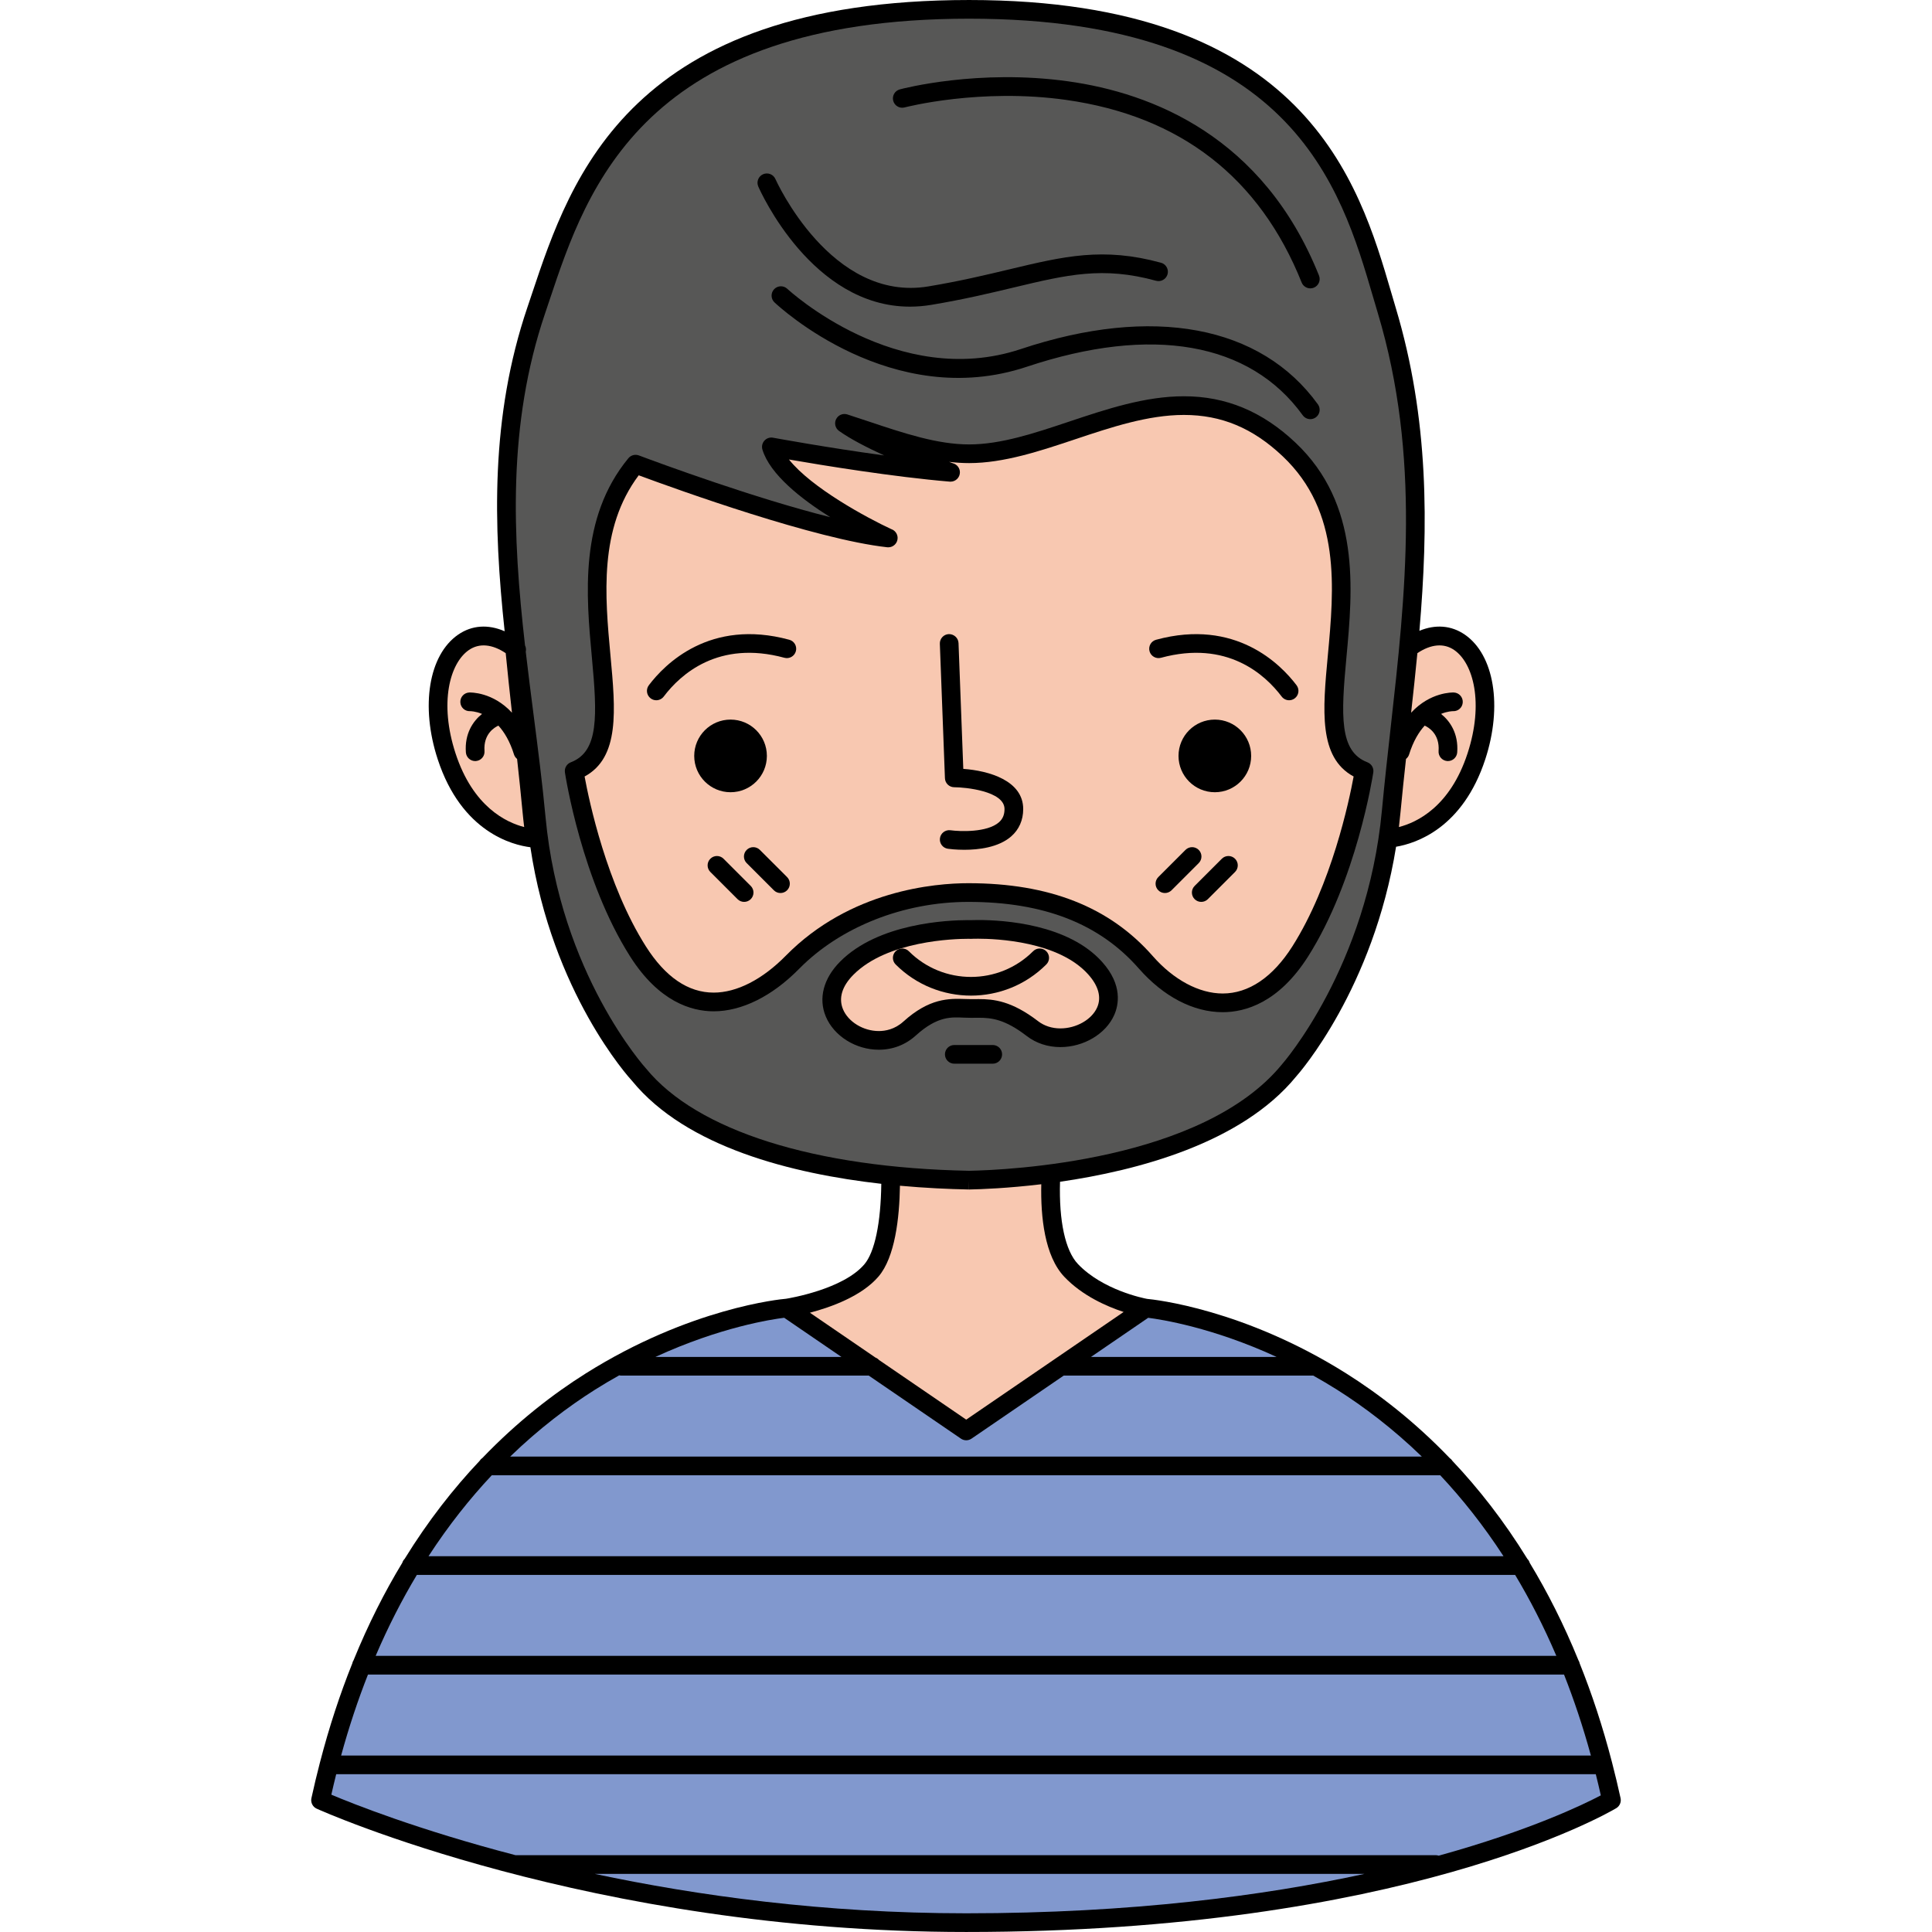 <svg id="Capa_1" height="512" viewBox="0 0 425.2 425.2" width="512" xmlns="http://www.w3.org/2000/svg"><g><path d="m356.662 395.752c-.568-2.621-1.188-5.164-1.83-7.662-.018-.113-.047-.225-.084-.33-2.027-7.812-4.414-15.013-7.078-21.652-.049-.265-.15-.512-.291-.73-3.223-7.921-6.841-15.033-10.708-21.415-.101-.338-.278-.639-.524-.878-5.177-8.408-10.783-15.523-16.473-21.543-.157-.249-.362-.468-.608-.632-7.753-8.083-15.638-14.146-22.786-18.644-22.508-14.16-42.162-16.252-43.84-16.407-.763-.144-9.741-1.93-15.206-7.67-2.782-2.921-4.197-9.476-3.94-18.103 17.044-2.468 39.938-8.479 51.95-23.148.742-.831 16.973-19.342 22.008-50.584 4.388-.738 14.676-4.087 19.639-19.266 3.82-11.683 1.965-22.957-4.512-27.418-2.971-2.044-6.463-2.304-9.992-.841 1.969-22.94 2.155-46.55-5.216-71.11-.326-1.091-.657-2.226-.999-3.391-7.038-24.058-18.812-64.326-92.886-64.326-74.621 0-87.622 38.932-96.227 64.695-.337 1.007-.665 1.992-.991 2.953-8.165 24.096-7.49 47.955-5.002 71.281-3.609-1.573-7.191-1.354-10.228.738-6.478 4.461-8.333 15.735-4.51 27.418 5.275 16.139 16.579 18.903 20.4 19.377 4.799 32.047 21.706 50.701 22.394 51.439 11.937 14.577 35.146 20.401 54.835 22.633-.104 8.63-1.447 15.052-3.739 17.735-4.679 5.476-16.428 7.44-17.304 7.577-.018.003-.034 0-.053 0-.843.071-20.902 1.923-43.939 16.416-7.148 4.497-15.033 10.561-22.785 18.644-.249.164-.454.383-.611.636-5.691 6.019-11.296 13.135-16.475 21.542-.24.238-.417.535-.518.868-3.869 6.381-7.486 13.497-10.711 21.422-.142.219-.241.466-.292.73-2.673 6.66-5.065 13.889-7.096 21.726-.024.075-.046.15-.06.23-.646 2.507-1.267 5.057-1.836 7.688-.203.943.275 1.904 1.153 2.306.594.271 60.21 27.141 142.955 27.141 96.194 0 141.187-26.131 143.058-27.243.757-.452 1.144-1.337.958-2.202z"/><path d="m320.047 143.058c4.207 2.897 6.567 11.644 2.933 22.752-3.842 11.754-11.149 15.195-15.104 16.209.132-1.078.25-2.174.354-3.283.362-3.881.781-7.806 1.208-11.709.305-.246.554-.574.677-.975.913-2.929 2.15-4.948 3.436-6.356.813.365 3.334 1.806 3.056 5.593-.082 1.133.769 2.119 1.9 2.203.051.003.103.005.153.005 1.066 0 1.969-.825 2.047-1.905.307-4.166-1.6-6.914-3.558-8.473 1.447-.595 2.532-.605 2.648-.604 1.155.045 2.078-.836 2.13-1.96.051-1.137-.827-2.099-1.962-2.149-.284-.009-5.184-.13-9.402 4.449.481-4.347.957-8.715 1.377-13.108 2.978-1.992 5.821-2.262 8.107-.689z" fill="#f8c8b1"/><path d="m103.194 143.058c-4.209 2.897-6.569 11.644-2.935 22.752 3.844 11.754 11.15 15.195 15.105 16.209-.134-1.078-.25-2.174-.355-3.283-.362-3.881-.779-7.806-1.207-11.709-.306-.246-.554-.574-.678-.975-.913-2.929-2.148-4.948-3.434-6.356-.813.365-3.336 1.806-3.058 5.593.084 1.133-.767 2.119-1.9 2.203-.051.003-.101.005-.151.005-1.068 0-1.969-.825-2.049-1.905-.307-4.166 1.599-6.914 3.56-8.473-1.449-.595-2.535-.605-2.651-.604-1.154.045-2.076-.836-2.127-1.96-.052-1.137.827-2.099 1.962-2.149.283-.009 5.181-.13 9.4 4.449-.481-4.347-.955-8.715-1.377-13.108-2.979-1.992-5.82-2.262-8.105-.689z" fill="#f8c8b1"/><path d="m142.224 235.208c-.189-.203-18.941-20.886-22.161-55.375-.699-7.477-1.691-15.213-2.653-22.694-.583-4.546-1.169-9.115-1.702-13.705.107-.465.055-.954-.159-1.385-2.734-24.003-3.895-48.555 4.414-73.079.328-.968.659-1.959.998-2.971 8.229-24.642 20.667-61.886 92.325-61.886 70.992 0 81.791 36.93 88.938 61.366.346 1.18.679 2.321 1.009 3.422 9.493 31.628 6.101 61.981 2.817 91.334-.664 5.945-1.352 12.092-1.914 18.117-3.214 34.432-21.772 55.639-22.016 55.912-17.454 21.313-60.304 23.241-68.834 23.408-34.012-.662-59.881-8.817-71.062-22.464z" fill="#575756"/><path d="m193.346 280.941c3.633-4.255 4.604-12.854 4.718-19.983 5.563.506 10.74.741 15.163.828l.059-2.056-.039 2.056c.014.002.027.002.039.002.014 0 .027 0 .041-.002 2.618-.049 8.459-.271 15.841-1.153-.153 7.171.722 15.808 5.09 20.391 3.945 4.146 9.282 6.487 13.035 7.718l-34.643 23.695-19.201-13.131c-.21-.232-.472-.414-.77-.526l-14.433-9.874c4.613-1.211 11.397-3.631 15.1-7.965z" fill="#f8c8b1"/><g><g fill="#8198ce"><path d="m80.983 368.543h263.234c2.181 5.533 4.169 11.46 5.911 17.817h-275.054c1.741-6.357 3.727-12.287 5.909-17.817z"/><path d="m91.741 346.611h241.717c3.235 5.39 6.287 11.31 9.067 17.818h-259.851c2.782-6.508 5.834-12.428 9.067-17.818z"/><path d="m108.232 324.679h208.736c4.776 5.09 9.491 10.988 13.93 17.819h-236.593c4.435-6.831 9.149-12.729 13.927-17.819z"/><path d="m252.695 290.026c2.848.358 14.145 2.108 28.259 8.609h-40.843z"/><path d="m172.588 290.018 12.6 8.618h-40.942c14.244-6.561 25.622-8.285 28.342-8.618z"/><path d="m130.935 305.857c1.802-1.138 3.584-2.188 5.346-3.172.152.038.31.062.474.062h54.445l20.288 13.876c.351.239.755.359 1.162.359.405 0 .81-.12 1.16-.359l20.29-13.876h54.927c1.729.968 3.477 1.996 5.24 3.11 5.873 3.712 12.263 8.523 18.652 14.71h-200.637c6.39-6.186 12.78-10.998 18.653-14.71z"/><path d="m130.866 412.405h169.458c-22.118 4.799-51.238 8.68-87.677 8.68-31.281 0-59.186-3.878-81.781-8.68z"/><path d="m316.636 408.401c-.198-.064-.408-.109-.631-.109h-202.561c-21.594-5.629-36.002-11.401-40.521-13.315.342-1.524.7-3.025 1.069-4.503h277.217c.383 1.525.75 3.077 1.104 4.653-3.717 1.962-15.501 7.693-35.677 13.274z"/></g></g><path d="m212.242 223.971c.496.019.978.034 1.453.034l1.709-.011c2.814 0 5.738.305 10.551 4.006 2.081 1.6 4.647 2.447 7.42 2.447 5.118 0 9.983-2.889 11.83-7.023.977-2.181 1.934-6.604-2.631-11.703-7.463-8.339-21.582-9.241-27.304-9.241-.834 0-1.395.023-1.6.03-.109-.003-.319-.007-.618-.007-4.484 0-19.766.66-28.166 9.143-3.657 3.691-4.806 8.09-3.148 12.062 1.798 4.313 6.599 7.324 11.676 7.321 3.063 0 5.882-1.084 8.147-3.136 4.888-4.428 7.988-4.011 10.681-3.922z"/><path d="m198.8 224.845c-1.89 1.713-3.973 2.071-5.386 2.071-3.409.004-6.723-2.015-7.882-4.791-1.015-2.434-.229-5.059 2.276-7.588 7.468-7.54 22.339-7.923 25.244-7.923.358 0 .562.007.577.007.06.004.118.004.173 0 .029-.003.563-.028 1.468-.028 4.033 0 17.704.567 24.239 7.869 2.268 2.536 2.939 5.055 1.941 7.287-1.188 2.655-4.583 4.585-8.076 4.585-1.859 0-3.559-.553-4.915-1.595-5.829-4.48-9.796-4.856-13.056-4.856l-1.709.01c-.428 0-.865-.014-1.311-.03-3.526-.124-7.857-.206-13.583 4.982z" fill="#f8c8b1"/><path d="m250.621 213.136c5.446 6.21 12.01 9.628 18.479 9.628 5.021 0 12.359-2.129 18.799-12.278 10.619-16.731 14.193-39.525 14.341-40.487.146-.959-.395-1.885-1.299-2.233-6.217-2.376-5.807-10.302-4.621-23.034 1.398-15.033 3.14-33.742-11.196-47.301-7.273-6.877-15.309-10.22-24.565-10.22-8.581 0-17.04 2.83-25.219 5.563-7.748 2.591-15.065 5.036-22.055 5.036-6.991 0-14.311-2.445-22.061-5.036-1.575-.526-3.156-1.054-4.742-1.563-.964-.311-2.01.127-2.464 1.032-.457.906-.185 2.006.637 2.596 2.47 1.769 6.177 3.673 9.938 5.392-12.654-1.719-24.29-3.869-24.452-3.897-.704-.134-1.429.114-1.909.65-.479.533-.643 1.282-.434 1.969 1.653 5.448 8.521 10.852 14.922 14.868-16.612-4.163-37.203-11.747-42.116-13.59-.822-.304-1.75-.058-2.309.619-10.865 13.192-9.291 30.21-8.028 43.881 1.178 12.734 1.582 20.66-4.638 23.036-.902.349-1.442 1.274-1.298 2.233.147.962 3.723 23.756 14.342 40.487 6.338 9.985 13.502 12.084 18.396 12.084 6.196 0 12.873-3.32 18.803-9.348 9.074-9.225 22.998-14.731 37.245-14.731 16.59-.002 28.859 4.788 37.504 14.644z"/><path d="m172.941 210.337c-5.15 5.235-10.787 8.119-15.872 8.119-5.619 0-10.64-3.424-14.926-10.174-8.627-13.594-12.496-32.028-13.483-37.387 7.767-4.197 6.805-14.604 5.701-26.547-1.217-13.161-2.591-28.023 6.21-39.742 8.842 3.274 38.863 14.08 54.668 15.835.076.009.153.014.229.014h.025c1.137 0 2.057-.921 2.057-2.058 0-.905-.587-1.675-1.401-1.948-5.272-2.443-17.544-9.061-22.51-15.321 7.393 1.281 23.016 3.838 35.363 4.87.059.005.116.007.173.007h.025c1.137 0 2.058-.92 2.058-2.054 0-.961-.657-1.768-1.546-1.995-.163-.06-.444-.162-.827-.306 1.475.175 2.944.271 4.4.271 7.659 0 15.64-2.666 23.358-5.247 7.868-2.631 16.004-5.352 23.915-5.352 8.269 0 15.177 2.891 21.738 9.095 12.882 12.185 11.313 29.051 9.928 43.932-1.111 11.942-2.078 22.35 5.687 26.547-.987 5.358-4.858 23.793-13.484 37.387-4.305 6.784-9.604 10.37-15.326 10.37-5.191 0-10.803-2.998-15.39-8.227-9.471-10.799-22.749-16.047-40.594-16.047-7.358 0-26.006 1.555-40.176 15.958z" fill="#f8c8b1"/><path d="m267.368 158.369c-4.419 0-7.998 3.578-7.998 7.994 0 4.412 3.579 7.994 7.998 7.994 4.412 0 7.992-3.582 7.992-7.994 0-4.416-3.58-7.994-7.992-7.994z"/><path d="m255.514 144.766c14.523-3.943 22.87 3.65 26.555 8.528.405.536 1.021.82 1.644.82.431 0 .865-.137 1.237-.417.906-.684 1.085-1.973.401-2.882-3.471-4.594-13.428-14.77-30.915-10.014-1.098.295-1.743 1.425-1.446 2.522.297 1.094 1.428 1.743 2.524 1.443z"/><path d="m263.817 187.048c-.804-.804-2.105-.804-2.909 0l-5.984 5.982c-.803.802-.803 2.104 0 2.907.401.403.928.602 1.454.602s1.052-.198 1.455-.602l5.984-5.981c.803-.803.803-2.105 0-2.908z"/><path d="m268.904 188.996-5.984 5.984c-.803.803-.803 2.105 0 2.908.401.4.928.602 1.454.602s1.053-.201 1.453-.602l5.984-5.984c.803-.803.803-2.105 0-2.908-.803-.804-2.103-.804-2.907 0z"/><path d="m160.78 158.369c4.42 0 7.996 3.578 7.996 7.994 0 4.412-3.576 7.994-7.996 7.994-4.414 0-7.994-3.582-7.994-7.994 0-4.416 3.58-7.994 7.994-7.994z"/><path d="m172.634 144.766c-14.522-3.943-22.87 3.65-26.553 8.528-.407.536-1.022.82-1.645.82-.431 0-.866-.137-1.237-.417-.905-.684-1.087-1.973-.403-2.882 3.473-4.594 13.429-14.77 30.918-10.014 1.095.295 1.743 1.425 1.443 2.522-.297 1.094-1.427 1.743-2.523 1.443z"/><path d="m164.332 187.048c.801-.804 2.104-.804 2.906 0l5.986 5.982c.804.802.804 2.104 0 2.907-.403.403-.93.602-1.456.602s-1.051-.198-1.452-.602l-5.984-5.981c-.804-.803-.804-2.105 0-2.908z"/><path d="m159.242 188.996 5.985 5.984c.803.803.803 2.105 0 2.908-.4.4-.927.602-1.453.602s-1.053-.201-1.452-.602l-5.986-5.984c-.804-.803-.804-2.105 0-2.908.803-.804 2.103-.804 2.906 0z"/><path d="m225.189 178.056c0-6.262-7.554-8.436-13.185-8.839l-1.049-27.683c-.043-1.135-1.011-1.997-2.132-1.977-1.136.042-2.02.998-1.979 2.133l1.121 29.589c.043 1.104.95 1.978 2.056 1.978 2.335 0 11.055.815 11.055 4.799 0 1.258-.393 2.188-1.233 2.922-2.6 2.27-8.577 2.034-10.664 1.747-1.124-.147-2.159.636-2.313 1.76-.155 1.123.629 2.16 1.753 2.313.355.052 1.757.226 3.608.226 3.118 0 7.509-.499 10.314-2.942 1.732-1.508 2.648-3.593 2.648-6.026z"/><path d="m230.274 212.258c.804-.8.804-2.104 0-2.905-.803-.804-2.104-.804-2.906 0-7.538 7.538-19.807 7.539-27.346 0-.804-.804-2.104-.804-2.907 0-.803.803-.803 2.105 0 2.905 4.569 4.572 10.575 6.859 16.58 6.859s12.01-2.287 16.579-6.859z"/><path d="m220.543 232.043c0-1.135-.922-2.054-2.056-2.054h-8.465c-1.137 0-2.056.919-2.056 2.054s.919 2.058 2.056 2.058h8.465c1.134 0 2.056-.923 2.056-2.058z"/><path d="m199.098 23.641c.164-.042 16.617-4.332 35.567-1.648 25.117 3.554 42.548 17.071 51.806 40.18.321.803 1.094 1.292 1.908 1.292.255 0 .513-.048.764-.147 1.053-.424 1.565-1.62 1.146-2.673-12.283-30.664-36.787-40.166-55.181-42.743-19.755-2.769-36.372 1.583-37.069 1.768-1.097.294-1.75 1.422-1.456 2.516.291 1.094 1.418 1.751 2.515 1.455z"/><path d="m224.675 76.82c-27.247 9.074-51.159-13.028-51.398-13.254-.825-.778-2.126-.738-2.905.085-.779.827-.742 2.126.084 2.905 1.044.987 25.912 24.034 55.521 14.163 27.558-9.187 49.127-5.396 60.735 10.678.402.554 1.031.851 1.67.851.417 0 .837-.126 1.201-.39.921-.666 1.128-1.95.463-2.871-12.565-17.392-36.392-21.829-65.371-12.167z"/><path d="m200.26 67.489c1.524 0 3.102-.13 4.727-.399 7.118-1.187 12.952-2.581 18.098-3.813 11.818-2.825 19.628-4.694 31.348-1.485 1.091.298 2.226-.345 2.526-1.442.299-1.094-.346-2.225-1.441-2.525-12.734-3.486-21.398-1.415-33.388 1.456-5.083 1.213-10.842 2.591-17.817 3.754-21.432 3.573-33.541-23.362-33.66-23.636-.458-1.037-1.668-1.507-2.71-1.054-1.039.456-1.511 1.666-1.057 2.705.503 1.151 11.842 26.439 33.374 26.439z"/></g></svg>